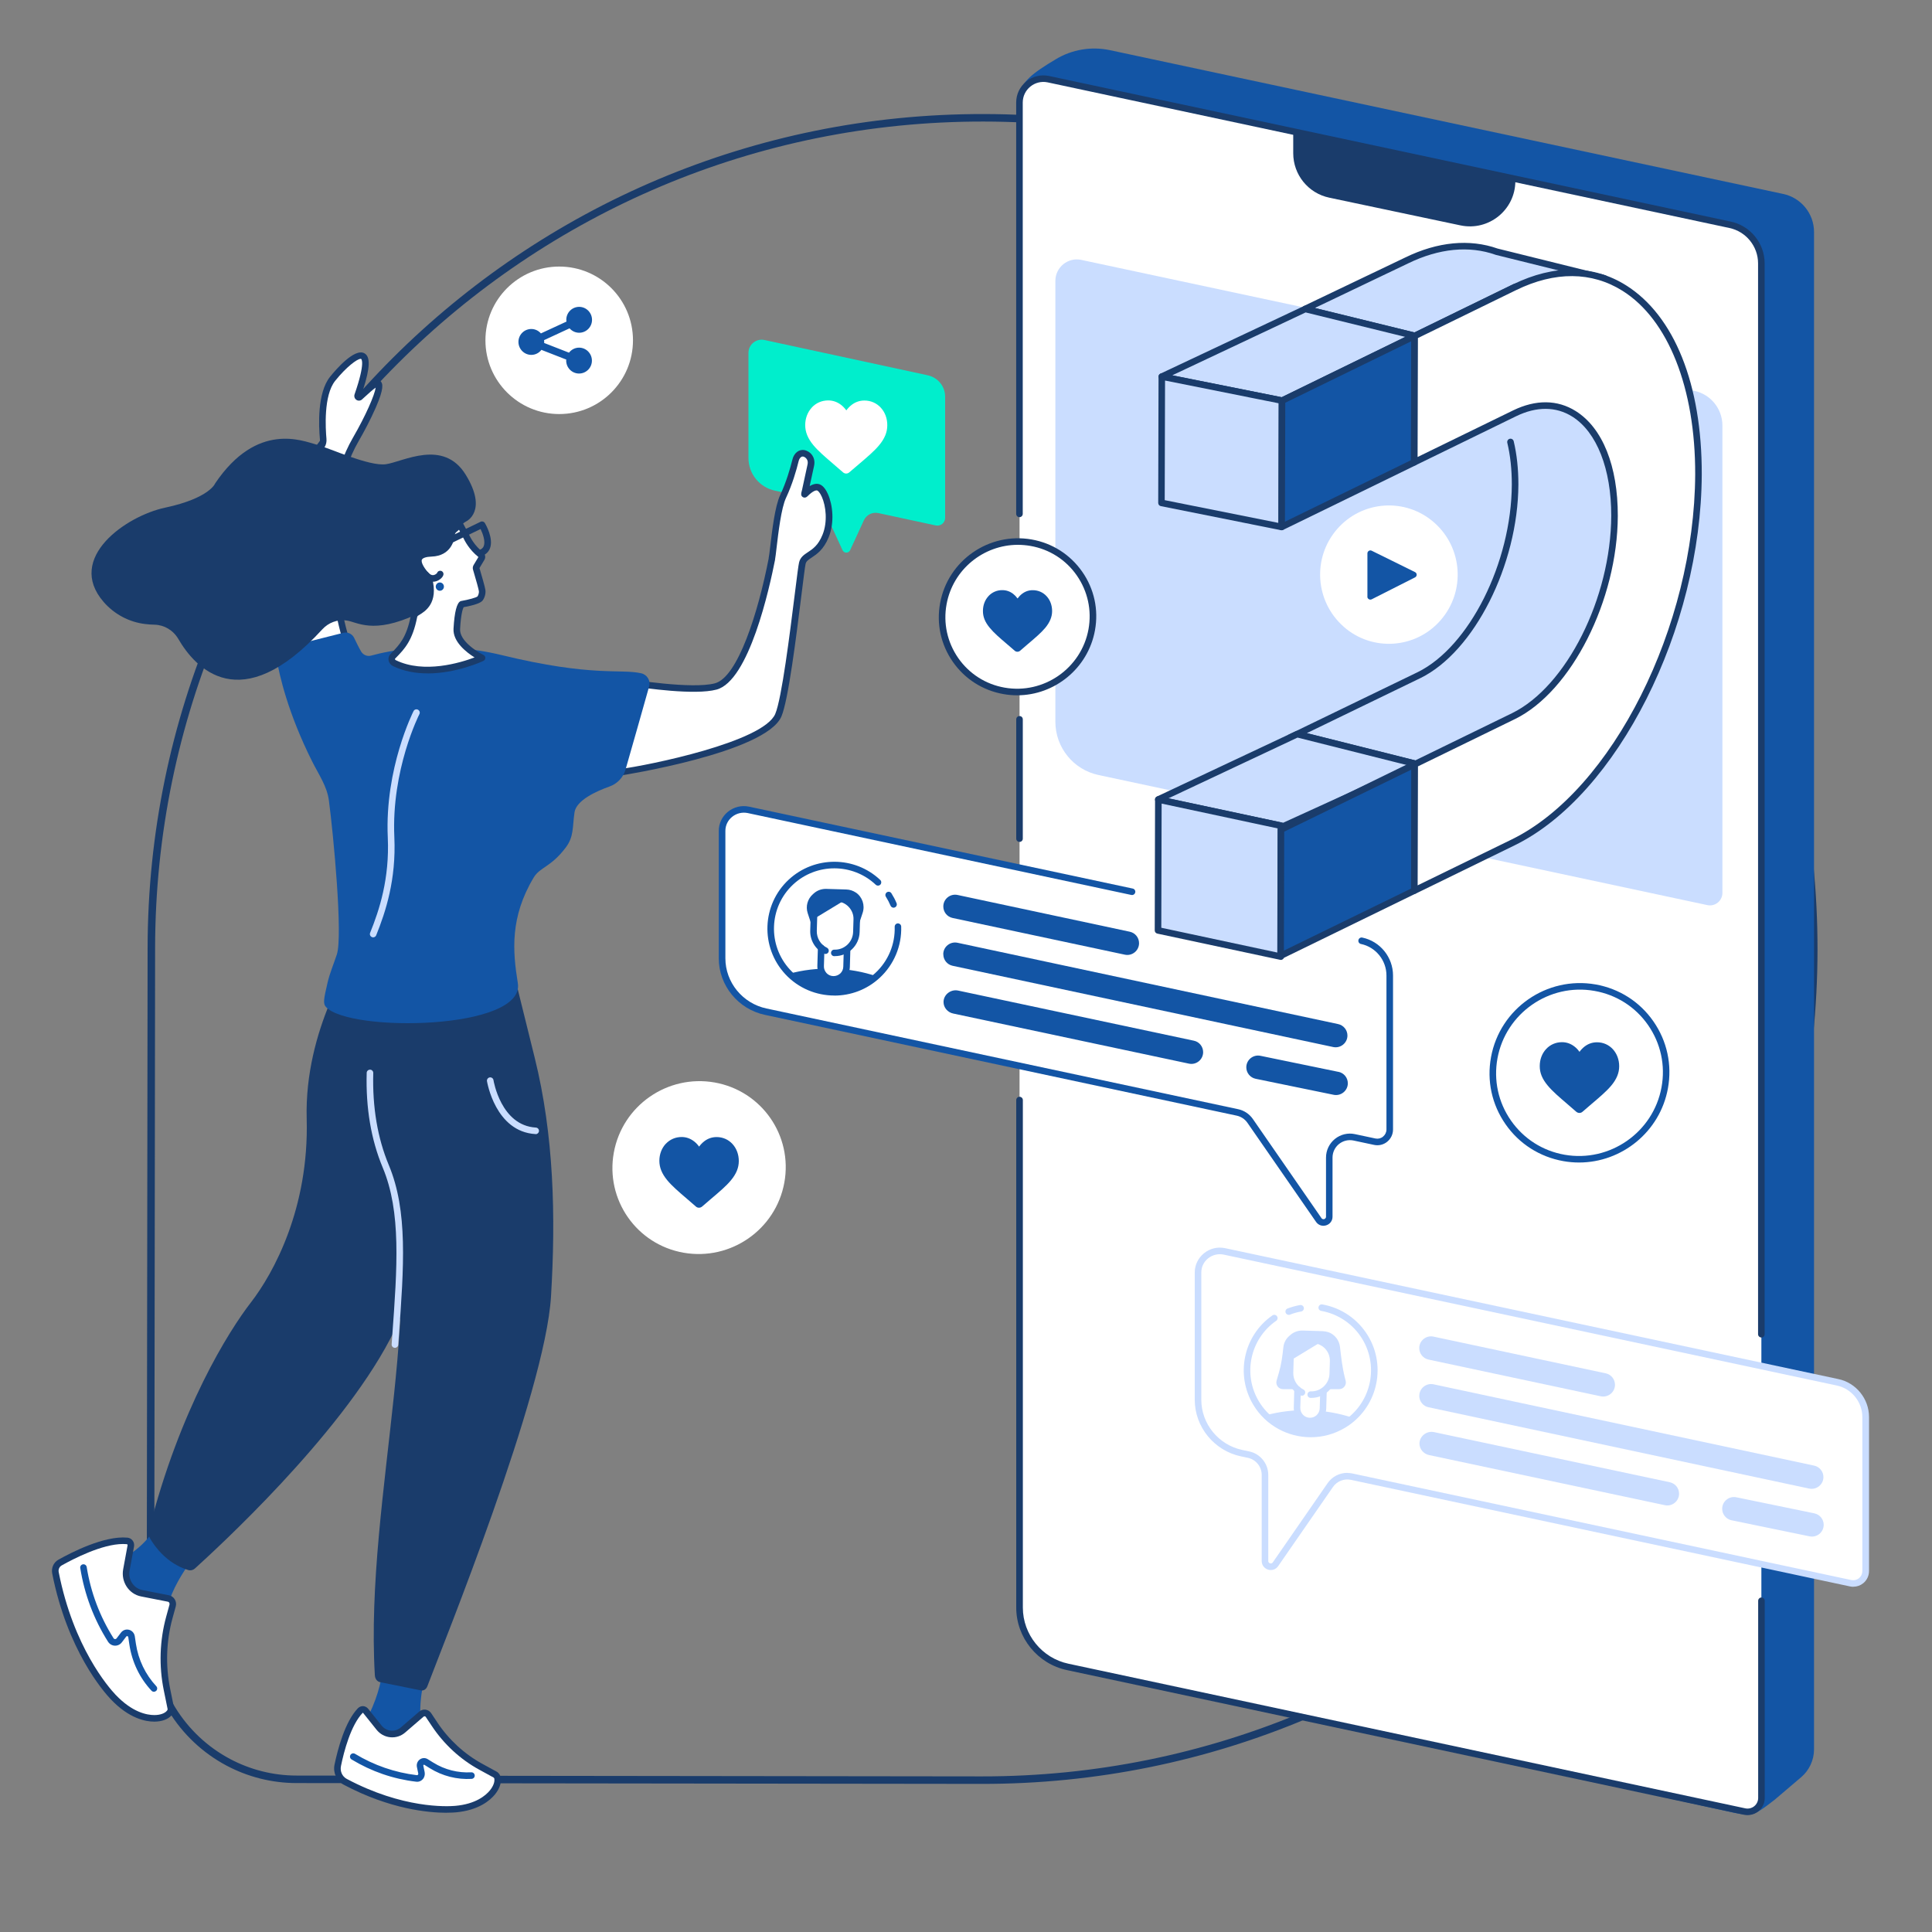 <svg xmlns="http://www.w3.org/2000/svg" id="Ebene_1" data-name="Ebene 1" viewBox="0 0 350 350"><rect x="0" y="0" width="350" height="350" fill="#808080" stroke="none"/><defs><style>      .cls-1 {        fill: #0ec;      }      .cls-1, .cls-2, .cls-3, .cls-4, .cls-5 {        stroke-width: 0px;      }      .cls-6 {        fill: none;        stroke: #1a3c6b;        stroke-miterlimit: 10;        stroke-width: 1.36px;      }      .cls-2 {        fill: #1a3c6b;      }      .cls-3 {        fill: #fff;      }      .cls-4 {        fill: #1355a5;      }      .cls-5 {        fill: #caddff;      }    </style></defs><path class="cls-6" d="M328.58,172.1c-.05,41.58-16.94,79.21-44.24,106.43-27.28,27.21-64.95,44.02-106.53,43.96l-57.18-.07-66.87-.08c-4.47,0-8.69-1.12-12.39-3.08-8.4-4.45-14.12-13.31-14.11-23.48l.16-124.05c.1-83.16,67.61-150.51,150.77-150.39,41.58.05,79.21,16.94,106.42,44.22,27.21,27.3,44.02,64.95,43.97,106.54Z"></path><g><path class="cls-4" d="M326.28,321.97l-4.76,4.05c-4.23,3.32-4.3,2.89-7.28,2.4l-121.68-26.9c-4.3-.91-6.37-5.49-6.4-9.89l-1.47-273.91c0-2.79,2.48-4.53,6.6-7,2.93-1.76,6.41-2.34,9.75-1.64l121.97,26.05c3.28.68,5.62,3.57,5.62,6.91v274.85c0,1.96-.86,3.82-2.35,5.08"></path><path class="cls-3" d="M316.06,328.17l-122.62-26.2c-5.1-1.06-8.74-5.55-8.74-10.75V18.58c0-2.74,2.52-4.8,5.21-4.24l123.49,26.38c3.31.69,5.69,3.61,5.69,6.99v278.01c0,1.59-1.47,2.78-3.03,2.46"></path><path class="cls-2" d="M316.58,328.82c-.21,0-.43-.02-.64-.06l-122.63-26.2c-5.33-1.11-9.21-5.88-9.21-11.33v-91.94c0-.33.27-.6.6-.6s.6.27.6.6v91.94c0,4.89,3.48,9.17,8.27,10.17l122.62,26.2c.57.12,1.16-.03,1.61-.39.45-.37.71-.91.71-1.49v-35.72c0-.33.27-.6.59-.6s.6.27.6.6v35.72c0,.94-.42,1.82-1.15,2.41-.56.45-1.25.69-1.96.69"></path><path class="cls-2" d="M319.09,242.3c-.33,0-.6-.27-.6-.6V47.71c0-3.09-2.19-5.78-5.21-6.41l-123.5-26.38c-1.1-.23-2.24.05-3.12.76-.88.72-1.38,1.77-1.38,2.9v74.51c0,.33-.26.6-.59.6s-.6-.27-.6-.6V18.58c0-1.49.66-2.88,1.82-3.82,1.16-.94,2.65-1.3,4.11-1l123.5,26.38c3.57.74,6.16,3.93,6.16,7.57v194c0,.33-.27.6-.6.6"></path><path class="cls-2" d="M184.7,152.52c-.33,0-.6-.26-.6-.59v-21.61c0-.33.26-.6.6-.6s.59.27.59.6v21.61c0,.33-.26.59-.59.59"></path><path class="cls-2" d="M274.51,32.78l-40.23-8.52v3.5c0,3.89,2.72,7.25,6.53,8.05l23.77,5.02c5.12,1.08,9.94-2.82,9.94-8.05"></path><path class="cls-5" d="M309.31,163.97l-110.26-23.56c-4.58-.95-7.86-4.99-7.86-9.67V50.89c0-2.47,2.27-4.32,4.69-3.81l111.04,23.72c2.98.62,5.11,3.25,5.11,6.29v84.67c0,1.43-1.32,2.51-2.72,2.21"></path><path class="cls-3" d="M243.41,113.52c-5.18-4.56-5.71-12.48-1.17-17.68,4.53-5.2,12.4-5.73,17.58-1.17s5.7,12.47,1.17,17.68c-4.53,5.21-12.41,5.74-17.58,1.18"></path><path class="cls-4" d="M247.72,108.09v-7.84c0-.4.42-.66.78-.48l7.84,3.87c.4.19.41.76,0,.96l-7.84,3.97c-.36.18-.79-.08-.79-.48"></path><path class="cls-3" d="M246.67,170.43l-111.1-23.72c-2.42-.5-4.75,1.34-4.75,3.81v23.09c0,4.67,3.35,8.71,7.93,9.66l85.43,18.25c.94.2,1.76.75,2.3,1.54l12.43,17.95c.58.84,1.9.43,1.9-.59v-10.71c0-2.39,2.2-4.17,4.54-3.67l3.71.8c1.41.29,2.71-.78,2.71-2.21v-27.9c0-3.04-2.12-5.67-5.1-6.29"></path><path class="cls-4" d="M239.74,222.06c-.52,0-1.01-.25-1.33-.71l-12.43-17.95c-.46-.66-1.15-1.12-1.94-1.29l-85.43-18.25c-4.87-1.01-8.4-5.33-8.4-10.25v-23.09c0-1.34.6-2.6,1.66-3.46,1.07-.87,2.46-1.21,3.81-.93l69.52,14.84c.32.06.53.38.46.7-.07.32-.38.53-.71.46l-69.51-14.84c-.99-.2-2.02.05-2.81.69-.78.63-1.22,1.55-1.22,2.54v23.09c0,4.36,3.13,8.18,7.46,9.09l85.43,18.24c1.09.23,2.04.87,2.67,1.78l12.43,17.96c.17.25.43.19.5.17.07-.03.32-.13.32-.43v-10.71c0-1.32.59-2.55,1.61-3.38,1.03-.83,2.36-1.15,3.64-.87l3.71.79c.49.1.99-.02,1.37-.34.39-.32.62-.79.62-1.29v-27.9c0-2.75-1.94-5.15-4.62-5.71-.32-.06-.53-.38-.46-.7.06-.32.38-.53.7-.46,3.23.67,5.57,3.56,5.57,6.87v27.9c0,.87-.39,1.67-1.06,2.22-.66.54-1.53.75-2.37.57l-3.71-.79c-.94-.2-1.9.03-2.65.63-.74.6-1.17,1.5-1.17,2.46v10.71c0,.73-.45,1.34-1.15,1.56-.17.05-.34.08-.5.08"></path><path class="cls-3" d="M139.85,167.95c.19-6.34,5.47-11.32,11.8-11.13,6.33.19,11.31,5.48,11.12,11.81-.19,6.33-5.48,11.31-11.8,11.12-6.33-.19-11.31-5.48-11.12-11.81"></path><path class="cls-4" d="M161.88,164.44c-.23,0-.45-.14-.55-.37-.23-.55-.51-1.09-.84-1.61-.18-.28-.09-.64.18-.82.28-.17.65-.09.82.19.36.57.68,1.17.93,1.78.13.3-.01.65-.32.78-.07.03-.16.05-.23.05"></path><path class="cls-4" d="M142.99,176.39c2.01,2.01,4.75,3.29,7.81,3.38,3.06.09,5.88-1.02,8.01-2.9-2.37-.81-5.04-1.31-7.88-1.39-2.84-.08-5.53.25-7.94.92"></path><path class="cls-4" d="M155.05,161.7c-.51-.35-1.11-.54-1.73-.56l-3.64-.11c-.82-.02-1.61.26-2.22.79l-.2.18c-.97.85-1.34,2.2-.94,3.42l1.1,3.35,7.67.18,1.19-3.59c.45-1.36-.05-2.86-1.23-3.67"></path><path class="cls-3" d="M153.11,163.09s-.05-.03-.05-.03l-5.62,3.41-.06,2.15c-.03,1.23.51,2.35,1.39,3.09l-.1,3.28c-.04,1.3.98,2.38,2.28,2.42,1.3.04,2.39-.98,2.43-2.28l.09-3.2c.98-.67,1.64-1.79,1.68-3.08l.07-2.28c.05-1.52-.82-2.86-2.11-3.49"></path><path class="cls-4" d="M151.26,173.22s-.09,0-.13,0c-.33,0-.59-.28-.58-.61.01-.33.28-.59.61-.57,1.81.05,3.33-1.38,3.39-3.19l.07-2.29c.03-.84-.28-1.64-.86-2.26s-1.36-.97-2.21-.99l-2.27-.07c-.31,0-.6.1-.82.31-.22.21-.35.5-.36.8l-.13,4.29c-.03,1.29.68,2.49,1.84,3.05.29.15.41.5.27.8-.15.29-.5.41-.8.27-1.57-.78-2.55-2.4-2.5-4.16l.13-4.3c.02-.62.28-1.2.73-1.63.46-.43,1.05-.66,1.67-.63l2.27.07c1.16.03,2.24.52,3.04,1.36.79.85,1.21,1.95,1.18,3.11l-.07,2.28c-.07,2.43-2.07,4.35-4.48,4.35"></path><path class="cls-4" d="M151.15,180.35c-3.25,0-6.5-1.3-8.89-3.87-4.55-4.9-4.27-12.59.63-17.13,4.67-4.33,11.95-4.31,16.57.06.24.22.25.6.03.84s-.6.25-.84.03c-4.17-3.94-10.74-3.97-14.95-.06-4.42,4.1-4.67,11.04-.57,15.46,4.1,4.42,11.04,4.67,15.46.57,2.32-2.15,3.59-5.2,3.49-8.36,0-.33.25-.6.57-.61.33,0,.6.25.61.57.11,3.5-1.3,6.88-3.87,9.27-2.33,2.17-5.29,3.24-8.25,3.24"></path><path class="cls-4" d="M151.02,178.01h-.09c-1.62-.05-2.9-1.41-2.86-3.03l.1-3.28c0-.33.29-.59.61-.57.33,0,.59.28.58.61l-.1,3.28c-.02.47.16.91.47,1.26.32.35.76.54,1.23.55.47.01.91-.16,1.26-.47.34-.32.54-.76.55-1.23l.09-3.12c.01-.33.3-.59.62-.57.32,0,.59.28.57.61l-.09,3.12c-.04,1.59-1.36,2.86-2.94,2.86"></path><path class="cls-4" d="M170.89,164.22c0,1.01.7,1.87,1.68,2.08l31.21,6.65c1.32.28,2.57-.73,2.57-2.08,0-1.01-.7-1.87-1.68-2.08l-31.2-6.66c-1.33-.28-2.58.73-2.58,2.08"></path><path class="cls-4" d="M170.89,172.88c0,1.01.7,1.87,1.68,2.08l68.95,14.72c1.32.28,2.58-.73,2.58-2.08,0-1-.7-1.87-1.69-2.08l-68.95-14.73c-1.33-.28-2.58.73-2.58,2.08"></path><path class="cls-4" d="M173.57,179.45c-1.32-.28-2.64.73-2.64,2.08h0c0,1.01.76,1.88,1.75,2.08l42.71,9.08c1.32.28,2.57-.73,2.57-2.08h0c0-1.01-.7-1.88-1.69-2.08l-42.7-9.08"></path><path class="cls-4" d="M242.48,194.18l-14.13-2.91c-1.32-.28-2.57.73-2.57,2.08,0,1.01.7,1.87,1.68,2.08l14.13,2.9c1.32.28,2.58-.73,2.58-2.08,0-1.01-.7-1.87-1.69-2.08"></path><path class="cls-3" d="M332.89,250.42l-111.1-23.72c-2.42-.5-4.75,1.34-4.75,3.81v23.08c0,4.68,3.35,8.71,7.93,9.67l1.23.26c1.73.37,2.97,1.9,2.97,3.67v15.6c0,1.02,1.31,1.43,1.89.59l9.93-14.34c.86-1.25,2.39-1.85,3.87-1.54l90.42,19.31c1.4.29,2.71-.78,2.71-2.21v-27.9c0-3.04-2.12-5.67-5.1-6.29"></path><path class="cls-5" d="M244.07,266.84c.3,0,.61.03.91.09l90.41,19.31c.49.1.99-.02,1.38-.33.39-.32.61-.79.61-1.3v-27.9c0-2.74-1.94-5.14-4.62-5.71h0l-111.1-23.72c-.99-.2-2.02.05-2.81.69-.78.63-1.22,1.55-1.22,2.54v23.08c0,4.36,3.13,8.19,7.45,9.09l1.24.26c1.99.42,3.44,2.21,3.44,4.25v15.6c0,.3.24.4.32.42.07.03.32.08.5-.17l9.93-14.35c.82-1.19,2.16-1.87,3.57-1.87ZM335.74,287.46c-.19,0-.39-.02-.58-.06l-90.42-19.31c-1.25-.27-2.53.24-3.26,1.29l-9.93,14.34c-.42.6-1.14.85-1.83.63-.7-.22-1.15-.83-1.15-1.56v-15.6c0-1.48-1.05-2.78-2.5-3.09l-1.23-.26c-4.87-1.01-8.4-5.33-8.4-10.25v-23.08c0-1.34.61-2.6,1.66-3.46,1.07-.88,2.46-1.21,3.81-.94l111.11,23.72c3.22.67,5.57,3.56,5.57,6.87v27.9c0,.87-.38,1.67-1.05,2.22-.51.41-1.14.63-1.79.63"></path><path class="cls-5" d="M257.11,244.22c0,1.01.7,1.87,1.68,2.08l31.2,6.65c1.32.28,2.58-.73,2.58-2.08,0-1.01-.7-1.87-1.68-2.08l-31.2-6.65c-1.33-.28-2.58.73-2.58,2.08"></path><path class="cls-5" d="M257.11,252.86h0c0,1.01.7,1.88,1.69,2.08l68.95,14.73c1.32.28,2.58-.73,2.58-2.08,0-1-.7-1.87-1.68-2.08l-68.95-14.73c-1.32-.28-2.58.73-2.58,2.08"></path><path class="cls-5" d="M259.79,259.44c-1.33-.28-2.64.73-2.64,2.08h0c0,1.01.76,1.88,1.75,2.08l42.71,9.08c1.32.28,2.57-.73,2.57-2.08,0-1.01-.7-1.87-1.69-2.08l-42.7-9.08"></path><path class="cls-5" d="M328.7,274.16l-14.13-2.91c-1.33-.28-2.58.73-2.58,2.08,0,1,.7,1.87,1.68,2.08l14.13,2.91c1.33.28,2.58-.73,2.58-2.08,0-1-.7-1.87-1.68-2.08"></path><path class="cls-3" d="M226.15,247.96c.19-6.33,5.47-11.31,11.8-11.12s11.31,5.48,11.12,11.81c-.19,6.33-5.48,11.31-11.81,11.12-6.33-.19-11.3-5.48-11.11-11.81"></path><path class="cls-5" d="M229.3,256.4c2.01,2.01,4.75,3.28,7.82,3.38,3.06.09,5.88-1.02,8-2.91-2.37-.81-5.04-1.31-7.87-1.39-2.84-.09-5.53.25-7.95.92"></path><path class="cls-5" d="M240.66,241.35c-.28-.11-.77-.19-1.08-.2l-3.59-.11c-.81-.02-1.61.26-2.21.79l-.21.18c-.63.54-1,1.29-1.08,2.09-.16,1.53-.36,3.05-.79,4.52l-.43,1.48c-.23.78.35,1.56,1.17,1.56h10.16c.79,0,1.37-.74,1.18-1.51l-.18-.71c-.44-1.79-.64-3.62-.85-5.45-.13-1.14-.88-2.19-2.07-2.65"></path><path class="cls-3" d="M239.41,243.1s-.05-.02-.05-.02l-5.61,3.41-.06,2.16c-.04,1.23.5,2.35,1.38,3.09l-.1,3.28c-.04,1.3.98,2.38,2.28,2.42s2.38-.98,2.42-2.28l.09-3.2c.98-.68,1.64-1.8,1.68-3.08l.07-2.29c.04-1.52-.82-2.86-2.11-3.49"></path><path class="cls-5" d="M237.57,253.24s-.09,0-.14,0c-.33,0-.59-.28-.57-.61,0-.33.28-.59.61-.57.88.02,1.71-.29,2.35-.9.64-.6,1.01-1.42,1.03-2.29l.07-2.29c.05-1.74-1.32-3.2-3.06-3.25l-2.27-.07c-.63-.01-1.16.48-1.17,1.11l-.13,4.3c-.04,1.29.68,2.48,1.83,3.05.3.14.42.5.27.79-.14.3-.5.42-.79.27-1.57-.77-2.56-2.4-2.5-4.15l.13-4.3c.04-1.29,1.12-2.3,2.4-2.26l2.27.06c2.4.07,4.29,2.08,4.22,4.48l-.06,2.29c-.04,1.2-.54,2.3-1.41,3.12-.84.79-1.92,1.22-3.07,1.22"></path><path class="cls-5" d="M237.46,260.37c-4.12,0-8.14-2.09-10.41-5.87-3.29-5.46-1.77-12.57,3.46-16.2.27-.19.64-.12.83.15.19.27.12.64-.15.83-4.72,3.27-6.09,9.69-3.12,14.61,3.11,5.17,9.84,6.84,15.01,3.73,5.17-3.11,6.84-9.84,3.73-15.01-1.63-2.71-4.35-4.58-7.47-5.13-.32-.06-.54-.37-.48-.69s.37-.54.69-.48c3.45.61,6.47,2.68,8.28,5.69,3.45,5.73,1.59,13.19-4.14,16.64-1.95,1.17-4.1,1.73-6.23,1.73"></path><path class="cls-5" d="M237.32,258.03s-.06,0-.09,0c-.79-.02-1.51-.35-2.05-.92s-.82-1.32-.8-2.11l.09-3.28c.01-.33.29-.58.61-.58.33,0,.59.28.58.61l-.1,3.28c-.01.47.16.91.48,1.26.32.34.76.54,1.23.55.96.03,1.78-.73,1.81-1.7l.09-3.12c0-.33.3-.59.61-.58.33.01.59.28.57.61l-.09,3.12c-.05,1.59-1.36,2.86-2.95,2.86"></path><path class="cls-5" d="M233.47,238.2c-.24,0-.46-.15-.56-.38-.12-.31.03-.65.34-.77.73-.28,1.49-.49,2.26-.63.32-.05.63.16.69.48s-.16.63-.48.69c-.69.12-1.38.31-2.03.57-.07.03-.14.04-.22.04"></path><path class="cls-5" d="M256.98,138.51l18.49-8.43c9.55-4.68,16.97-21.83,17.49-36.2.38-10.38-5.11-19.43-10.41-21.32l-16.93-3.27c5.29,1.88,8.86,8.67,8.83,18.49-.06,14.38-7.86,29.86-17.41,34.54l-22.05,10.68,21.98,5.52"></path><path class="cls-2" d="M257.04,139.14l-23.77-5.97,23.53-11.39c9.36-4.58,17.02-19.84,17.08-34.01,0-2.72-.27-5.27-.82-7.56-.07-.32.12-.64.44-.72s.64.12.72.44c.57,2.38.85,5.02.85,7.84-.06,14.57-8.02,30.31-17.74,35.07l-20.58,9.97,20.19,5.07,18.3-8.35c9.65-4.73,16.66-22.27,17.15-35.68.36-9.97-4.95-18.9-9.97-20.72l-16.88-3.27c-.32-.06-.53-.37-.47-.69.06-.32.38-.53.7-.47l17.01,3.3c5.53,1.96,11.18,11.23,10.8,21.9-.26,7.14-2.23,15.14-5.41,21.96-3.39,7.25-7.79,12.49-12.41,14.75l-18.7,8.53"></path><path class="cls-5" d="M256.3,60.85l18.1-8.83s11.47-3.27,16.28-1.57l-19.53-4.83c-4.81-1.7-10.36-1.31-16.27,1.57l-18.42,8.8,19.84,4.87"></path><path class="cls-2" d="M238.22,55.8l18.01,4.42,17.91-8.74s.06-.03.1-.04c.32-.09,5.33-1.5,10.11-1.95l-13.35-3.31s-.04,0-.06-.02c-4.79-1.7-10.25-1.16-15.81,1.54l-16.91,8.08ZM256.3,61.44s-.09,0-.14-.02l-19.84-4.87c-.25-.06-.42-.27-.45-.52s.11-.49.33-.6l18.41-8.8c5.84-2.84,11.61-3.39,16.7-1.6l18.19,4.51c.49.08.95.19,1.36.34.3.11.46.43.37.73-.09.3-.41.48-.71.41l-1.31-.32c-4.9-.79-13.86,1.66-14.61,1.87l-18.05,8.81c-.08.04-.17.06-.26.06"></path><path class="cls-5" d="M235.01,132.99l-25.16,11.84,22.68,4.84,24.46-11.16-21.98-5.52"></path><path class="cls-2" d="M211.69,144.62l20.76,4.43,22.74-10.37-20.13-5.06-23.38,11ZM232.52,150.26s-.08,0-.13-.01l-22.68-4.83c-.25-.06-.44-.26-.47-.51-.03-.25.11-.5.34-.61l25.16-11.84c.13-.06.27-.07.4-.04l21.98,5.52c.25.06.42.27.44.52.03.25-.11.49-.35.6l-24.46,11.16c-.08.03-.16.05-.25.05"></path><path class="cls-5" d="M236.46,55.98l-25.99,12.24,21.78,4.36,24.05-11.73-19.84-4.87"></path><path class="cls-2" d="M212.36,67.99l19.81,3.97,22.4-10.93-18.04-4.43-24.16,11.39ZM232.25,73.18s-.08,0-.12-.01l-21.78-4.36c-.25-.05-.44-.25-.47-.51-.03-.25.11-.5.34-.61l25.99-12.25c.13-.06.26-.07.4-.04l19.84,4.87c.24.06.42.26.45.52.03.25-.1.48-.33.6l-24.05,11.73c-.08.04-.17.06-.26.06"></path><path class="cls-5" d="M232.02,173.3l-22.24-4.75.06-23.71,22.24,4.76-.06,23.71"></path><path class="cls-2" d="M210.38,168.07l21.05,4.5.06-22.49-21.05-4.5-.06,22.5ZM232.02,173.89s-.08,0-.12-.01l-22.24-4.75c-.28-.06-.47-.3-.47-.58l.06-23.71c0-.18.08-.35.22-.46s.32-.16.5-.12l22.24,4.76c.28.06.47.3.47.58l-.06,23.71c0,.18-.08.35-.22.46-.11.09-.24.13-.38.13"></path><path class="cls-5" d="M232.19,95.46l-21.78-4.36.06-22.88,21.77,4.36-.06,22.88"></path><path class="cls-2" d="M211.01,90.61l20.59,4.12.05-21.67-20.59-4.12-.06,21.67ZM232.19,96.05s-.08,0-.12,0l-21.78-4.36c-.28-.06-.47-.3-.47-.59l.06-22.88c0-.18.08-.35.22-.46s.32-.16.49-.13l21.77,4.36c.28.05.48.3.48.58l-.06,22.88c0,.18-.08.35-.22.46-.11.09-.24.13-.38.13"></path><path class="cls-4" d="M256.23,161.35l-24.23,11.82.06-22.88,24.23-11.82-.06,22.88"></path><path class="cls-2" d="M256.23,161.35h0,0ZM232.65,150.66l-.06,21.55,23.04-11.24.06-21.55-23.04,11.24ZM231.99,173.76c-.11,0-.22-.03-.32-.09-.17-.11-.28-.3-.28-.5l.06-22.88c0-.22.13-.43.33-.53l24.23-11.83c.19-.09.4-.08.58.03.17.1.28.3.28.5l-.06,22.88c0,.22-.13.43-.33.53l-24.23,11.82c-.08.04-.17.06-.26.06"></path><path class="cls-4" d="M256.21,83.75l-24.01,11.72.06-22.88,24.02-11.72-.06,22.88"></path><path class="cls-2" d="M256.21,83.74h0,0ZM232.84,72.96l-.06,21.55,22.83-11.14.05-21.55-22.82,11.14ZM232.19,96.06c-.11,0-.22-.03-.32-.09-.17-.11-.28-.3-.28-.5l.06-22.87c0-.23.13-.44.33-.54l24.02-11.72c.18-.09.4-.08.57.03.18.11.28.3.28.5l-.06,22.88c0,.22-.13.43-.33.54l-24.02,11.71c-.08.04-.17.06-.26.06"></path><path class="cls-3" d="M256.27,60.87l18.14-8.85c18.47-8.98,33.36,6.23,33.29,33.93-.11,27.82-15.14,57.65-33.54,66.66l-17.92,8.74.06-22.88,17.92-8.74c10.03-4.91,18.22-21.17,18.29-36.27.04-15.16-8.08-23.45-18.1-18.58l-18.18,8.87.06-22.87"></path><path class="cls-2" d="M256.88,138.84l-.06,21.55,17.07-8.33c18.2-8.92,33.09-38.58,33.21-66.13.04-15.63-4.89-28.06-13.17-33.25-5.58-3.5-12.24-3.55-19.26-.13l-17.8,8.69-.06,21.55,17.32-8.45c4.1-1.99,8.02-1.95,11.33.13,4.87,3.05,7.64,9.97,7.62,18.99-.06,15.3-8.42,31.81-18.62,36.8l-17.59,8.58ZM256.23,161.94c-.11,0-.22-.03-.32-.09-.18-.11-.28-.3-.28-.5l.06-22.88c0-.23.13-.44.33-.54l17.92-8.74c9.83-4.82,17.89-20.85,17.95-35.74.02-8.47-2.62-15.19-7.06-17.98-2.95-1.85-6.47-1.87-10.18-.06l-18.18,8.87c-.19.09-.4.08-.58-.03-.17-.11-.28-.3-.28-.5l.06-22.88c0-.22.13-.43.34-.53l18.14-8.85c7.41-3.6,14.47-3.53,20.41.19,8.77,5.5,13.77,17.99,13.73,34.26-.11,27.96-15.31,58.11-33.88,67.19l-17.92,8.75c-.09.04-.18.06-.26.06"></path><path class="cls-3" d="M170.9,109.36c1.35-7.41,8.46-12.36,15.89-11.05,7.42,1.31,12.34,8.38,10.99,15.79-1.35,7.41-8.46,12.36-15.89,11.05-7.42-1.31-12.34-8.38-10.99-15.79"></path><path class="cls-2" d="M184.4,98.7c-6.22,0-11.77,4.45-12.92,10.77-.63,3.43.13,6.88,2.11,9.74,1.99,2.85,4.97,4.76,8.4,5.36,7.09,1.25,13.91-3.5,15.2-10.57.62-3.43-.13-6.88-2.11-9.74s-4.97-4.76-8.4-5.36c-.76-.13-1.53-.2-2.28-.2ZM184.27,125.96c-.82,0-1.65-.07-2.49-.22-3.75-.66-7-2.74-9.17-5.85-2.17-3.12-2.99-6.89-2.3-10.63,1.41-7.72,8.84-12.89,16.58-11.53,3.75.66,7,2.74,9.17,5.85,2.17,3.11,2.99,6.89,2.3,10.63-1.26,6.88-7.31,11.75-14.09,11.75"></path><path class="cls-4" d="M179.07,107.99c.65-.7,1.54-1.09,2.51-1.08.73,0,1.39.23,1.97.68.29.23.56.51.79.83.24-.32.5-.6.8-.83.58-.45,1.24-.68,1.97-.67.97,0,1.86.39,2.5,1.1.64.69.99,1.65.99,2.68s-.4,2.03-1.25,3.05c-.76.91-1.86,1.84-3.12,2.91-.43.37-.92.79-1.43,1.23-.13.12-.31.18-.49.18s-.35-.06-.48-.18c-.51-.44-1-.86-1.43-1.23-1.26-1.07-2.35-2.01-3.1-2.93-.85-1.02-1.24-1.99-1.23-3.05,0-1.03.35-1.98,1-2.68"></path><path class="cls-1" d="M168.04,67.98l-29.57-6.39c-1.48-.31-2.88.82-2.88,2.34v19.03c0,2.87,2,5.34,4.81,5.93l6.94,1.51c.72.16,1.32.64,1.63,1.31l3.66,7.96c.27.59,1.11.59,1.38,0l2.49-5.41c.46-1,1.55-1.54,2.62-1.31l10.4,2.24c.86.18,1.7-.47,1.7-1.36v-21.99c0-1.86-1.34-3.47-3.16-3.85"></path><path class="cls-3" d="M147.06,73.83c.77-.84,1.83-1.29,2.98-1.29.86,0,1.64.28,2.33.81.35.27.66.6.95.99.28-.38.6-.71.95-.98.69-.54,1.48-.8,2.33-.8,1.15,0,2.2.46,2.97,1.3.76.83,1.18,1.96,1.17,3.18,0,1.26-.47,2.41-1.48,3.62-.9,1.09-2.2,2.18-3.7,3.46-.51.44-1.09.93-1.7,1.45-.16.14-.36.22-.57.22-.21,0-.41-.08-.57-.22-.6-.53-1.18-1.02-1.69-1.46-1.5-1.28-2.79-2.39-3.69-3.47-1-1.22-1.47-2.37-1.47-3.63,0-1.22.43-2.35,1.19-3.17"></path><path class="cls-3" d="M87.94,61.65c0-7.38,5.99-13.36,13.37-13.36s13.36,5.98,13.36,13.36-5.98,13.36-13.36,13.36-13.37-5.98-13.37-13.36"></path><path class="cls-4" d="M104.91,62.98c-.75,0-1.41.36-1.83.91l-4.51-1.76c0-.06.02-.12.02-.18,0-.11-.02-.22-.03-.33l4.62-2.14c.43.49,1.05.8,1.74.8,1.29,0,2.33-1.05,2.33-2.34s-1.04-2.35-2.33-2.35c-1.29,0-2.33,1.05-2.33,2.34,0,.11.02.22.03.33l-4.63,2.14c-.43-.49-1.04-.8-1.74-.8-1.29,0-2.33,1.05-2.33,2.34s1.05,2.35,2.33,2.35c.75,0,1.41-.36,1.83-.91l4.51,1.76c0,.06-.02.12-.02.18,0,1.29,1.04,2.35,2.33,2.35,1.29,0,2.33-1.05,2.33-2.34s-1.04-2.35-2.33-2.35"></path><path class="cls-3" d="M111.2,208.8c1.55-8.52,9.72-14.2,18.26-12.7,8.53,1.51,14.18,9.63,12.63,18.14-1.55,8.52-9.72,14.2-18.26,12.7-8.53-1.5-14.18-9.63-12.63-18.14"></path><path class="cls-4" d="M120.6,207.23c.75-.81,1.77-1.25,2.88-1.25.83,0,1.59.27,2.26.79.34.26.64.58.91.95.27-.37.58-.69.91-.95.67-.52,1.43-.78,2.27-.78,1.11,0,2.13.45,2.87,1.26.73.8,1.14,1.89,1.14,3.08,0,1.22-.46,2.33-1.43,3.5-.87,1.05-2.13,2.11-3.58,3.34-.49.42-1.06.9-1.64,1.41-.16.13-.35.21-.56.21s-.4-.07-.56-.21c-.58-.51-1.14-.99-1.64-1.42-1.45-1.24-2.7-2.31-3.56-3.36-.97-1.18-1.42-2.3-1.42-3.51,0-1.18.41-2.27,1.15-3.07"></path><path class="cls-4" d="M271.28,191.73c-.72,3.96.14,7.96,2.44,11.26s5.74,5.5,9.71,6.2c8.19,1.44,16.08-4.04,17.57-12.22.73-3.96-.14-7.96-2.43-11.26s-5.74-5.5-9.72-6.2c-8.19-1.45-16.07,4.04-17.57,12.22ZM286.06,210.6c-.94,0-1.89-.08-2.84-.25-4.28-.76-8.01-3.13-10.48-6.69-2.48-3.56-3.41-7.87-2.63-12.14,1.61-8.83,10.1-14.73,18.94-13.18,4.29.76,8.01,3.13,10.48,6.69,2.48,3.56,3.41,7.87,2.63,12.14-1.43,7.87-8.36,13.43-16.1,13.43"></path><path class="cls-4" d="M280.09,190.05c.74-.81,1.77-1.25,2.88-1.25.83,0,1.59.27,2.26.79.34.26.64.58.91.96.27-.38.58-.69.91-.95.67-.52,1.43-.78,2.27-.78,1.11,0,2.13.45,2.87,1.26.73.8,1.14,1.89,1.14,3.08,0,1.22-.46,2.33-1.43,3.5-.88,1.05-2.13,2.11-3.58,3.34-.5.42-1.06.9-1.64,1.41-.16.14-.35.21-.56.21s-.4-.08-.56-.21c-.58-.51-1.14-.99-1.64-1.42-1.45-1.24-2.7-2.31-3.56-3.36-.98-1.18-1.43-2.29-1.42-3.51,0-1.19.41-2.27,1.15-3.07"></path><path class="cls-4" d="M36.85,279.84s-6.85,8.04-6.54,12.77l-.13,1.82-10.8-10.6,1.54-.59c2.44-1.64,6.12-3.28,8.38-8.78l7.55,5.39"></path><path class="cls-3" d="M31.27,290.86l-.59,2.15c-1.17,4.25-1.31,8.74-.43,13.07l.68,3.33c.06.32-.03.65-.24.88l-.11.12c-1.23,1.32-5.59,1.75-10.09-3-2.78-2.93-8.1-10.58-10.44-22.47-.15-.75.19-1.51.84-1.88,2.37-1.33,8.15-4.29,12.14-3.92.44.04.76.46.68.91l-.8,4.35c-.36,1.96.88,3.85,2.77,4.22l4.83.95c.57.11.93.71.77,1.29"></path><path class="cls-2" d="M22.3,279.71c-3.8,0-8.98,2.68-11.12,3.88-.43.24-.65.74-.54,1.24,2.68,13.6,9.04,20.86,10.29,22.18,3.04,3.21,5.69,3.69,7.02,3.69h.02c1.14,0,1.87-.36,2.18-.69l.11-.12c.09-.09.12-.22.09-.35l-.68-3.33c-.9-4.41-.75-9.02.44-13.35l.59-2.15c.03-.13.02-.26-.05-.37-.03-.06-.11-.16-.26-.18l-4.83-.95c-2.21-.43-3.66-2.63-3.25-4.91l.8-4.35c.01-.06,0-.12-.03-.14-.01-.03-.05-.06-.12-.07-.22-.02-.44-.03-.67-.03ZM27.94,311.89c-1.52,0-4.54-.53-7.88-4.06-1.29-1.36-7.85-8.84-10.6-22.77-.2-1.01.25-2.02,1.13-2.51,2.37-1.33,8.32-4.38,12.49-3.99.38.03.73.23.95.53.23.31.32.7.25,1.08l-.8,4.35c-.3,1.64.73,3.22,2.3,3.53l4.83.95c.43.08.81.35,1.04.72.24.39.31.86.19,1.3l-.59,2.15c-1.14,4.15-1.28,8.57-.42,12.8l.68,3.33c.1.5-.04,1.03-.39,1.4l-.11.12c-.63.68-1.74,1.07-3.05,1.07h-.03"></path><path class="cls-4" d="M27.89,306.48c-.16,0-.32-.06-.44-.19-2.15-2.3-3.53-5.19-4.01-8.34l-.2-1.35c-.02-.15-.13-.19-.17-.2-.08-.02-.15,0-.2.08l-.8,1.05c-.3.4-.79.62-1.27.6-.5-.02-.96-.29-1.23-.72-2.57-4.06-4.26-8.55-5.03-13.34-.06-.32.16-.63.49-.68.32-.05.63.17.68.5.74,4.62,2.38,8.96,4.86,12.89.09.13.21.16.27.16.06,0,.18-.01.28-.13l.8-1.05c.35-.45.9-.65,1.45-.51.55.14.96.6,1.05,1.17l.2,1.35c.44,2.92,1.72,5.58,3.7,7.71.22.24.21.61-.03.84-.12.1-.26.16-.41.16"></path><path class="cls-4" d="M76.77,304.63s-1.73,6.87.52,10.67l.64,1.58-12.98-3.05.87-1.37c1.56-2.44,3.12-6.53,3.35-9.34l7.6,1.52"></path><path class="cls-3" d="M77.63,310.72l1.09,1.64c2.15,3.24,5.04,5.89,8.39,7.73l2.58,1.41c.25.13.41.38.44.67v.14c.19,1.61-1.98,4.95-7.64,5.44-3.41.29-11.1-.25-19.97-4.95-1.05-.56-1.59-1.79-1.34-2.98.57-2.75,1.85-7.61,4.09-9.93.28-.28.71-.25.96.06.55.69,1.53,1.92,2.42,3.04,1.09,1.37,3.04,1.56,4.35.43l3.34-2.88c.4-.34.99-.25,1.28.19"></path><path class="cls-2" d="M65.72,310.28c-2.16,2.23-3.41,7-3.95,9.65-.2.95.23,1.9,1.04,2.33,10.13,5.39,18.14,5.02,19.63,4.89,3.75-.32,5.55-1.89,6.29-2.78.68-.83.88-1.58.83-2v-.14c-.03-.09-.08-.17-.15-.22l-2.58-1.41c-3.43-1.87-6.4-4.61-8.6-7.92l-1.09-1.63c-.06-.1-.15-.12-.2-.13-.05,0-.13,0-.2.06l-3.34,2.88c-.75.65-1.7.95-2.68.86-.99-.09-1.88-.58-2.51-1.37l-2.43-3.04s-.03-.03-.05-.03ZM80.91,328.4c-3.23,0-10.25-.62-18.66-5.09-1.27-.67-1.95-2.17-1.65-3.62.58-2.78,1.89-7.79,4.24-10.23.25-.25.59-.39.93-.38.36.02.69.19.92.47l2.43,3.04c.43.54,1.03.87,1.7.93.65.06,1.29-.15,1.8-.58l3.34-2.88c.32-.27.73-.4,1.14-.34.41.06.79.29,1.02.65l1.09,1.64c2.09,3.15,4.92,5.75,8.18,7.53l2.58,1.41c.41.23.69.65.75,1.13v.15c.11.87-.29,1.92-1.08,2.88-.86,1.04-2.92,2.85-7.1,3.22-.3.02-.86.06-1.64.06"></path><path class="cls-4" d="M75.54,322.78c-.06,0-.12,0-.17-.01-4.14-.49-8.08-1.85-11.68-4.03-.28-.17-.37-.54-.2-.82s.54-.37.82-.2c3.46,2.09,7.23,3.39,11.21,3.87.09,0,.15-.03.19-.07.03-.03.09-.12.06-.25l-.24-1.16c-.11-.53.1-1.07.54-1.38.43-.3.98-.32,1.42-.04l1,.62c2.08,1.29,4.46,1.89,6.88,1.76.33-.02.61.23.63.56.02.33-.23.61-.56.63-2.66.15-5.28-.51-7.57-1.93l-1-.62s-.06-.03-.12,0c-.03.02-.08.07-.06.16l.24,1.16c.09.47-.03.95-.35,1.3-.27.3-.64.46-1.04.46"></path><path class="cls-2" d="M70.24,172.53s-8.11,19.85-1.07,36.69c9.49,22.68-3.19,61.85-1.26,94.29.03.62.43,1.14.95,1.23l7.39,1.49c.49.1.97-.21,1.17-.75,2.78-7.39,21.35-53.06,22.4-70.61.88-14.51.53-29.21-2.95-43.24l-5.42-21.9-21.22,2.79"></path><path class="cls-2" d="M64.1,173.34s-8.99,13.07-8.54,29.32c.45,16.25-6.02,28-10.1,33.28-4.03,5.21-12.89,19.29-18.46,41.23-.14.53-.06,1.12.21,1.58.85,1.44,3.02,4.49,6.86,5.67.44.14.91.03,1.28-.31,3.72-3.38,25.98-23.71,35.32-41.51,10.25-19.52,17.18-54.5,17.18-54.5,0,0-17.38-2.14-23.76-14.76"></path><path class="cls-5" d="M71.54,244.17h-.04c-.33-.02-.57-.31-.55-.63l.1-1.4c.92-12.62,1.65-22.58-1.72-30.63-2.1-5.02-3.08-10.79-2.9-17.15,0-.33.28-.58.61-.58.33,0,.59.28.58.61-.17,6.19.78,11.8,2.81,16.66,3.48,8.32,2.74,18.4,1.81,31.17l-.1,1.4c-.02.32-.28.55-.6.55"></path><path class="cls-5" d="M97.05,205.45h-.03c-7.31-.41-8.78-9.5-8.8-9.59-.05-.32.18-.63.5-.68s.63.17.68.5c.01.08,1.34,8.23,7.68,8.59.33.02.58.3.56.63-.02.32-.28.56-.59.56"></path><path class="cls-3" d="M53.71,126.27c-1.51-3.85-9.56-22.55,4.61-45.59.21-.34.27-.74.23-1.12-.18-1.91-.56-8.11,1.71-10.93,2.62-3.26,8.65-8.82,4.54,3-.1.28.2.48.41.28.83-.77,2.96-2.81,3.31-2.45.82.85-2.11,6.76-4.06,10.13-7.53,12.98-3.51,33.52-.16,40.72,0,0-10.43,6.37-10.6,5.95"></path><path class="cls-2" d="M65.32,65.01c-.6,0-2.56,1.44-4.6,3.98-2.13,2.65-1.74,8.71-1.58,10.5.05.54-.06,1.07-.32,1.49-6.21,10.1-12.06,26.02-4.76,44.57,1.36-.63,5.6-3.11,9.48-5.47-3.5-8.02-6.96-28.09.4-40.79,2.33-4.02,3.94-7.76,4.12-9.07-.46.32-1.22.97-2.28,1.96l-.17.16c-.29.28-.72.32-1.04.1-.33-.22-.47-.63-.33-1.02,2.03-5.85,1.2-6.39,1.19-6.39-.03-.02-.06-.03-.11-.03ZM54.26,126.05h0,0ZM53.7,126.88c-.07,0-.12-.02-.16-.03l-.26-.09-.25-.58c-7.6-19.08-1.6-35.45,4.78-45.81.12-.2.17-.47.15-.76-.23-2.45-.51-8.45,1.84-11.36,1-1.25,4.42-5.24,6.21-4.25,1.11.61,1.05,2.61-.23,6.58,1.81-1.64,2.62-2.1,3.17-1.52.43.44.63,1.33-.87,4.77-.93,2.14-2.21,4.54-3.1,6.07-7.3,12.59-3.62,32.69-.13,40.17l.22.48-.45.28c-8.9,5.43-10.46,6.06-10.92,6.06"></path><path class="cls-3" d="M114.08,123.65s11.25,1.86,15.58.72c6.09-1.61,9.91-21.76,10.19-23.14.27-1.39.8-8.67,2.03-11.28,1.16-2.46,1.86-4.98,2.24-6.53.23-.93.86-1.38,1.49-1.28.55.09,1.59.78,1.27,2.17-.37,1.61-.69,3.23-1,4.61-.09.43-.27.84.03.54.71-.72,1.64-1.41,2.36-1.14,1.35.51,2.77,5.15,1.29,8.79-1.48,3.65-3.81,3.21-4.22,4.93-.41,1.72-2.65,23.56-4.35,27.54-2.45,5.73-25.26,9.91-28.71,10.35-3.45.44,1.8-16.28,1.8-16.28"></path><path class="cls-2" d="M114.49,124.32c-1.72,5.61-3.56,13.67-2.49,14.95.04.05.08.09.2.07,5.36-.69,26.07-4.93,28.24-10,1.18-2.76,2.66-14.67,3.55-21.78.42-3.38.65-5.16.77-5.67.23-.96.9-1.39,1.6-1.86.88-.58,1.87-1.23,2.65-3.16.95-2.35.61-5.2-.12-6.85-.35-.79-.69-1.1-.84-1.16-.25-.09-.84.12-1.72,1-.37.37-.68.32-.88.2-.43-.25-.31-.71-.23-1.01.03-.08.05-.17.07-.27.11-.51.22-1.05.35-1.62.2-.96.42-1.98.65-3,.09-.39.04-.72-.14-.99-.19-.29-.5-.44-.65-.46-.35-.06-.68.28-.82.83-.41,1.68-1.14,4.2-2.28,6.64-.88,1.86-1.4,6.37-1.72,9.07-.11.98-.2,1.7-.27,2.08v.07c-1.01,5.13-4.71,21.98-10.62,23.53-3.91,1.04-13.03-.27-15.31-.63ZM112.16,140.53c-.42,0-.79-.17-1.06-.5-1.92-2.3,1.67-14.2,2.41-16.56l.16-.5.51.09c.11.02,11.17,1.83,15.33.73,4.16-1.1,7.85-12.87,9.74-22.62v-.07c.08-.33.16-1.06.27-1.99.35-2.94.86-7.39,1.82-9.43,1.1-2.35,1.81-4.79,2.21-6.42.28-1.18,1.17-1.89,2.16-1.73.41.07,1.04.36,1.45.97.25.38.51,1.02.31,1.92-.23,1.01-.45,2.03-.65,2.98-.05.22-.09.44-.14.66.68-.41,1.28-.51,1.81-.32.72.27,1.21,1.12,1.51,1.79.85,1.94,1.21,5.09.13,7.78-.92,2.27-2.18,3.09-3.09,3.7-.66.44-.98.66-1.1,1.14-.11.47-.39,2.71-.74,5.54-.95,7.64-2.39,19.19-3.64,22.1-2.82,6.59-28.92,10.67-29.18,10.71-.07.01-.14.01-.2.01"></path><path class="cls-4" d="M67.24,118.77c-.69.19-1.42-.1-1.8-.71-.33-.55-.88-1.64-1.29-2.51-.35-.73-1.17-1.1-1.95-.91l-10.84,2.73c-.86.22-1.41,1.06-1.26,1.94.5,2.96,2.06,9.89,6.47,18.67,1.16,2.32,2.67,4.45,3.01,7.02.84,6.3,2.55,24.58,1.44,27.92-.63,1.89-1.28,3.38-1.68,5.1-.7,2.98-.84,3.8-.3,4.39,4.22,4.67,36.16,4.2,34.77-4.31-.95-5.83-1.42-11.96,2.87-19.12,1.16-1.93,3.09-1.86,5.77-5.39,1.56-2.04,1.23-3.73,1.63-6.44.33-2.17,3.92-3.81,6.35-4.67,1.4-.5,2.48-1.64,2.89-3.06,1.11-3.88,3.29-11.51,4.28-15.07.29-1.06-.37-2.14-1.45-2.38-3.78-.85-8.84.7-25.21-3.28-11.42-2.78-20.61-.78-23.7.08"></path><path class="cls-5" d="M67.6,169.81c-.08,0-.15-.01-.22-.05-.31-.12-.45-.47-.33-.77,1.67-4.12,3.54-9.81,3.2-17.28-.57-12.55,4.62-22.79,4.67-22.89.15-.29.51-.41.8-.25s.41.51.26.8c-.05.1-5.1,10.06-4.54,22.29.35,7.7-1.58,13.54-3.29,17.78-.09.23-.32.37-.55.37"></path><path class="cls-2" d="M84.48,94.44s3.93-1.85-.1-8.42c-4.05-6.61-11.41-2.34-14.48-1.92-3.08.41-10.22-2.94-12.64-3.58s-10.68-4.2-18.27,7.03c0,0-.98,2.69-9.09,4.42-7.05,1.5-18,9.1-11.16,17.04,1.97,2.29,4.69,3.7,7.57,4.04.52.06,1.08.11,1.69.12,1.75.04,3.38,1,4.31,2.59,3.01,5.18,11.22,14.47,26.08-1.75,1.12-1.22,2.72-1.81,4.33-1.61,1.98.24,4.77,2.62,12.8-1.13,5.16-2.4,5.06-8.8,5.66-11.9.71-3.64,3.31-4.93,3.31-4.93"></path><path class="cls-3" d="M83.35,95.03s.64,1.21.93,1.75c.28.5.95,2.22,2.87,3.73.18.15.22.41.1.61l-.92,1.54c-.06.11-.08.23-.05.35.22.74,1.02,3.44,1.08,3.97.08.62-.23,1.28-.42,1.47-.5.52-3.25.99-3.25.99,0,0-.69.28-.92,4.48-.16,2.95,4.57,5.25,4.57,5.25,0,0-9.09,4.26-15.88.95-.49-.24-.67-.84-.29-1.23,1.51-1.56,3.01-2.93,3.84-7.25.05-.26.2-.49.42-.63.91-.57,3.46-1.75,2.27-6.17-.03-.11-.09-.22-.17-.3-.69-.69-3.88-4.15.64-4.31,2.98-.1,3.53-2.39,3.63-3.41.03-.33.2-.64.46-.86l1.08-.94"></path><path class="cls-2" d="M83.17,95.96l-.52.45c-.14.12-.24.29-.25.47-.08.89-.64,3.82-4.21,3.95-.99.03-1.63.25-1.77.58-.19.49.45,1.63,1.53,2.72.16.16.27.35.32.57,1.23,4.57-1.28,6.07-2.35,6.72-.06.04-.13.08-.18.11-.08.05-.13.13-.16.23-.83,4.29-2.33,5.84-3.79,7.34l-.21.21s-.04.07-.03.1c0,.06.06.14.16.19,5.1,2.48,11.68.47,14.26-.5-1.49-.93-3.94-2.84-3.81-5.2.17-3.04.6-4.72,1.29-5,.04-.02.09-.03.13-.03,1.32-.23,2.69-.61,2.92-.82.08-.09.31-.55.25-.98-.04-.32-.45-1.83-1.06-3.88-.08-.28-.04-.58.11-.83l.87-1.45c-1.71-1.38-2.45-2.88-2.81-3.61-.05-.09-.08-.17-.12-.23-.15-.27-.38-.72-.58-1.09ZM77.47,121.99c-2.09,0-4.27-.35-6.27-1.32-.43-.21-.73-.6-.81-1.05-.07-.41.06-.83.35-1.14l.2-.21c1.4-1.44,2.72-2.79,3.48-6.74.08-.42.34-.79.69-1.01.06-.04.13-.08.2-.13.98-.59,2.8-1.68,1.81-5.38,0-.01-.01-.03-.02-.04-.9-.91-2.33-2.64-1.79-3.99.33-.83,1.28-1.28,2.83-1.33,2.43-.08,2.97-1.83,3.06-2.87.05-.49.28-.93.66-1.26l1.08-.94c.14-.12.32-.17.5-.13.18.03.33.15.42.31,0,0,.63,1.21.92,1.73.04.07.09.16.14.28.33.66,1.01,2.05,2.58,3.28.42.33.52.92.25,1.38l-.89,1.48c.38,1.3,1.02,3.48,1.08,4.01.1.82-.29,1.65-.59,1.96-.54.55-2.39.95-3.36,1.12-.14.26-.49,1.19-.64,3.97-.12,2.09,3.02,4.09,4.24,4.68.2.1.34.31.33.54,0,.23-.13.44-.34.54-.27.13-4.94,2.27-10.13,2.27"></path><path class="cls-2" d="M79.14,103.92h0ZM78.41,105.38c-.5,0-1.13-.19-1.74-.89-.22-.25-.19-.63.06-.84.25-.22.62-.19.84.06.31.35.62.51.92.48.34-.03.61-.28.68-.37.08-.27.34-.45.63-.42.33.03.57.32.54.65-.05.47-.63,1.02-1.29,1.24-.16.05-.38.1-.63.1"></path><path class="cls-2" d="M86.94,100.83c-.25,0-.49-.16-.57-.42-.1-.32.08-.65.39-.75.46-.14.74-.38.88-.74.33-.87-.18-2.25-.58-3.08l-8.61,4.16c-.29.14-.65.02-.79-.28-.14-.29-.02-.65.28-.79l9.13-4.41c.28-.13.61-.03.77.23.16.28,1.61,2.79.92,4.59-.27.7-.84,1.2-1.64,1.45-.06.02-.12.03-.18.03"></path><path class="cls-4" d="M80.37,106c-.15-.39-.58-.58-.96-.43-.38.15-.57.59-.42.97.15.39.58.58.96.43.38-.15.57-.59.42-.97"></path></g></svg>